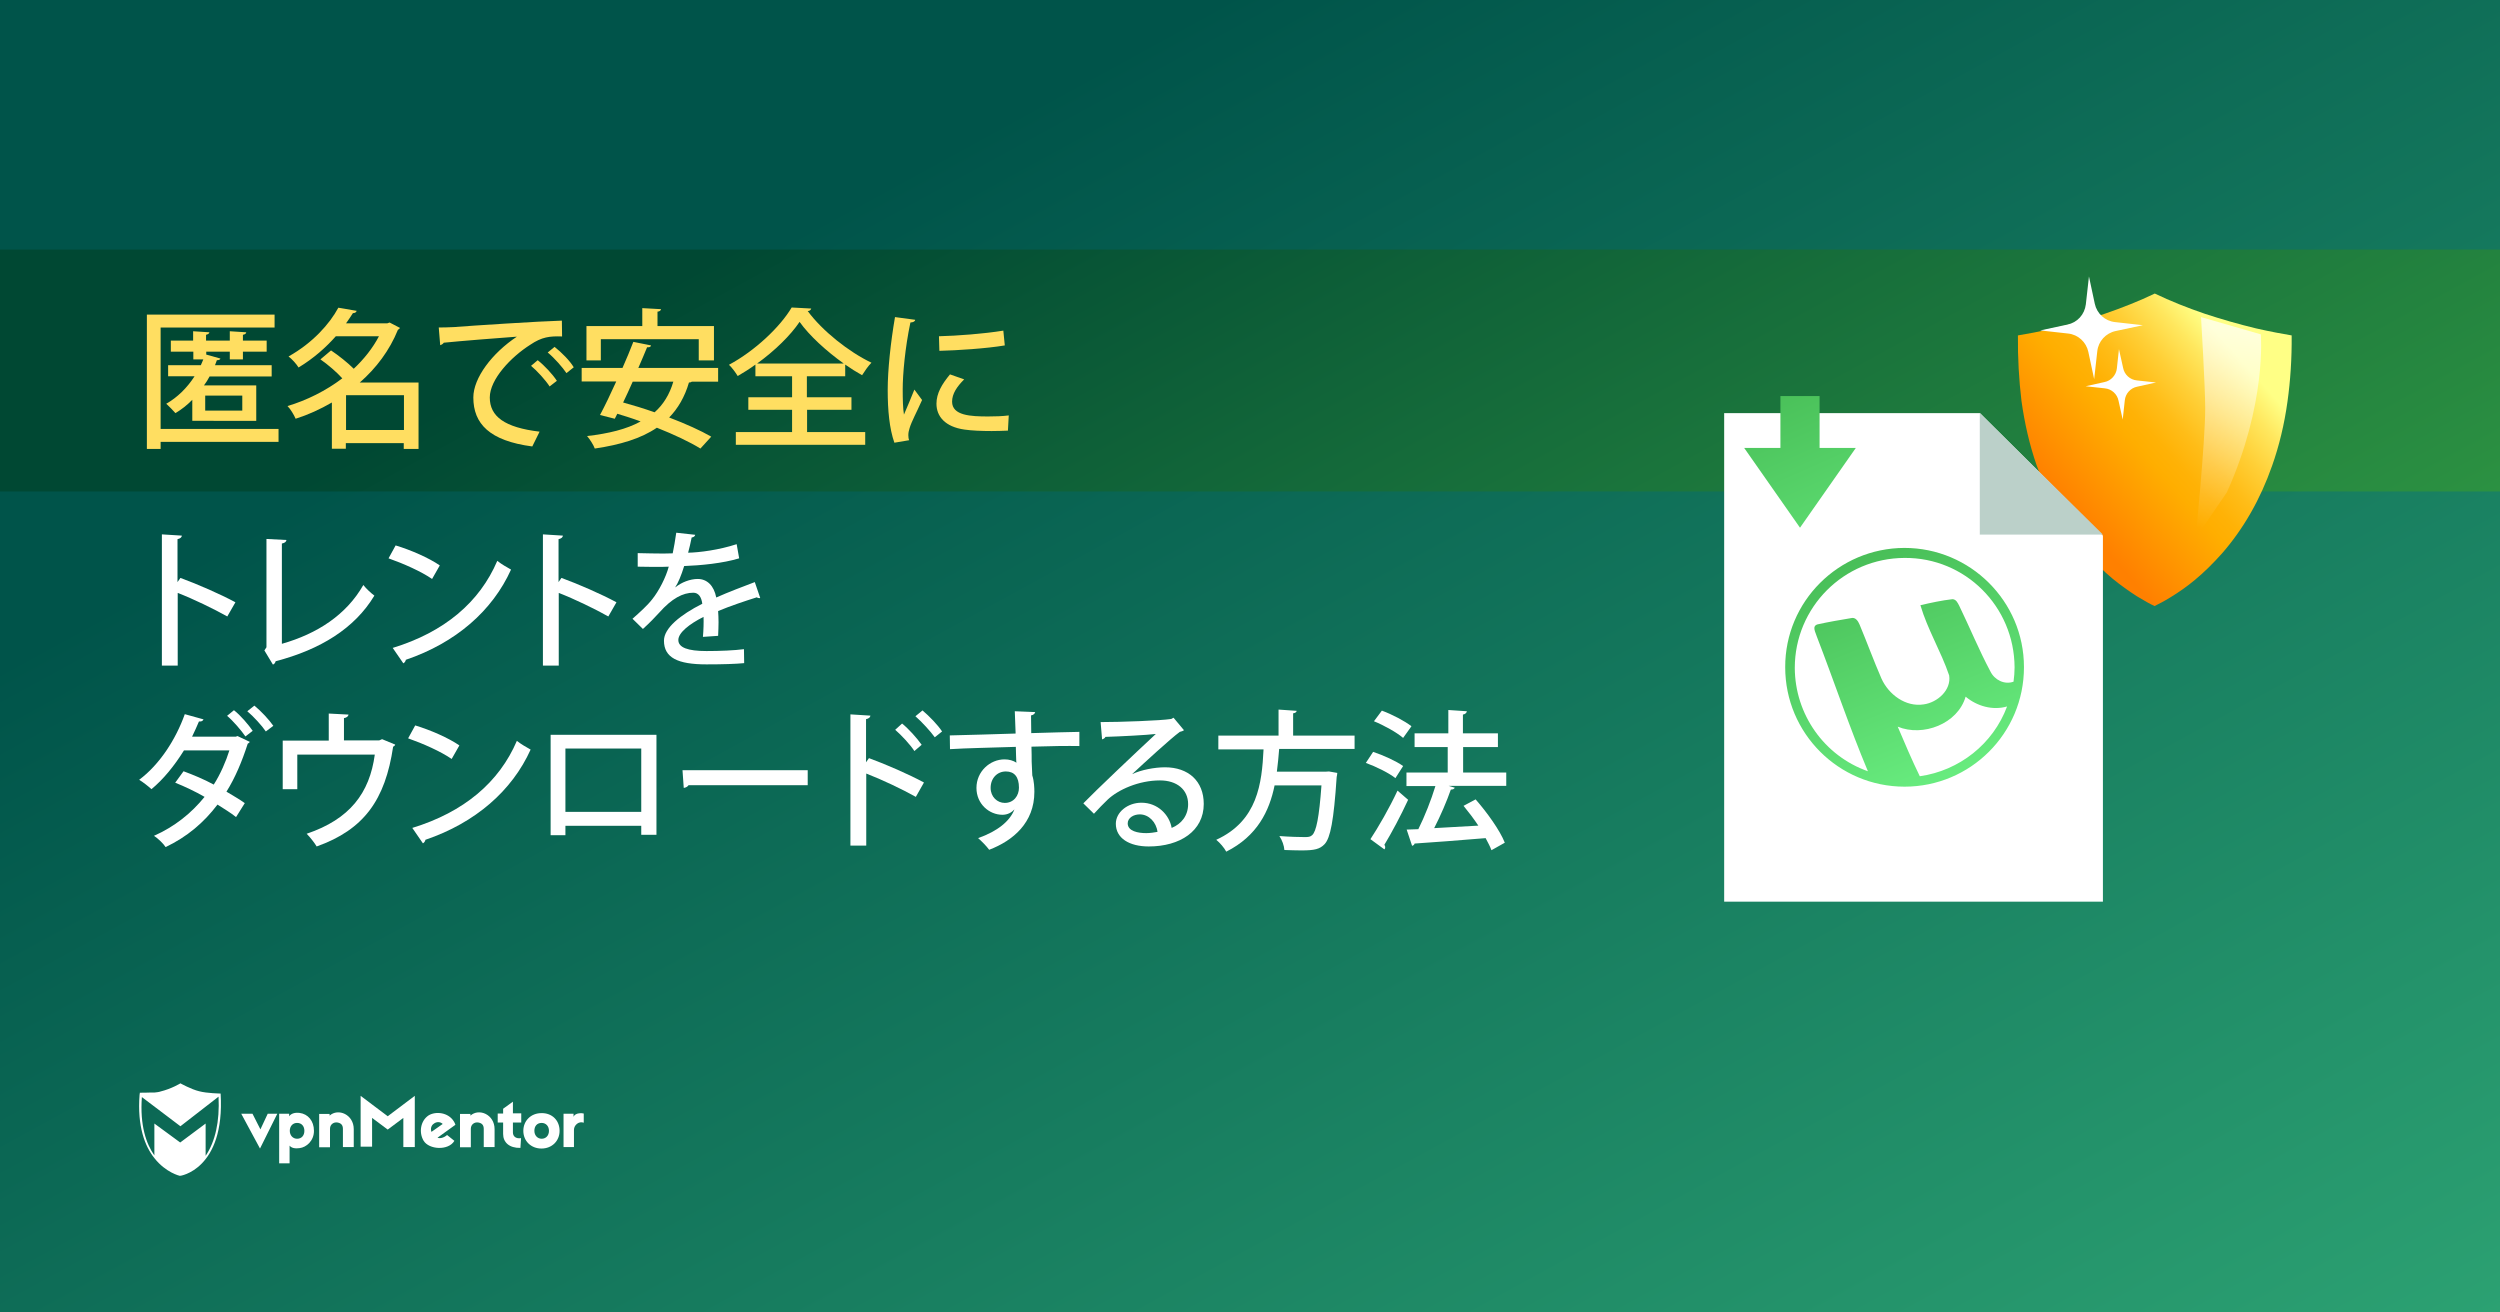 <?xml version="1.0" encoding="utf-8"?>
<!-- Generator: Adobe Illustrator 18.0.0, SVG Export Plug-In . SVG Version: 6.00 Build 0)  -->
<!DOCTYPE svg PUBLIC "-//W3C//DTD SVG 1.1//EN" "http://www.w3.org/Graphics/SVG/1.1/DTD/svg11.dtd">
<svg version="1.1" id="Layer_1" xmlns="http://www.w3.org/2000/svg" xmlns:xlink="http://www.w3.org/1999/xlink" x="0px" y="0px"
	 viewBox="0 0 1200 630" enable-background="new 0 0 1200 630" xml:space="preserve">
<rect x="0" y="0" width="1200" height="630" fill="#808080" stroke="none"/>
<linearGradient id="SVGID_1_" gradientUnits="userSpaceOnUse" x1="463.402" y1="564.886" x2="1012.797" y2="-440.154" gradientTransform="matrix(1 0 0 -1 0 630)">
	<stop  offset="0" style="stop-color:#00544A"/>
	<stop  offset="1" style="stop-color:#3BBC80"/>
</linearGradient>
<rect fill="url(#SVGID_1_)" width="1200" height="630"/>
<linearGradient id="SVGID_2_" gradientUnits="userSpaceOnUse" x1="517.993" y1="602.184" x2="847.807" y2="-1.164" gradientTransform="matrix(1 0 0 -1 0 630)">
	<stop  offset="0" style="stop-color:#004833"/>
	<stop  offset="1" style="stop-color:#3BAB47"/>
</linearGradient>
<rect y="119.8" fill="url(#SVGID_2_)" width="1200" height="116.1"/>
<g>
	<g>
		<path fill="#FFFFFF" d="M124.8,551.3l-9-16.7h5.4l3.8,7.5l3.5-7.5h4.6L124.8,551.3z"/>
		<path fill="#FFFFFF" d="M150.7,542.8c0,4.8-3.6,7.9-6.9,8.3c-2,0.3-3.9,0-4.8-1.2v8.5h-5v-23.8h4.8v1.2c0.9-1.3,2.8-1.9,5-1.6
			C147.8,534.7,150.7,538,150.7,542.8z M139.1,542.8c0,2.2,1.5,3.8,3.5,3.8c2.2,0,3.5-1.6,3.5-3.8s-1.3-3.8-3.5-3.8
			C140.5,539,139.1,540.6,139.1,542.8z"/>
		<path fill="#FFFFFF" d="M169.8,542v8.6h-5.2v-8.7c0-1.9-0.9-2.8-2.6-3.1s-3.6,0.8-3.6,3v8.9h-5.2v-16h5v0.8
			C162.3,531.8,169.8,534.9,169.8,542z"/>
		<path fill="#FFFFFF" d="M199.1,550.6h-5.5v-14l-7.5,5.6l-7.5-5.6v13.8h-5.5V526l13,9.8l13-9.8V550.6L199.1,550.6z"/>
		<path fill="#FFFFFF" d="M217.8,538.2c0.3,0.4,0.7,1.3,0.8,1.7l-8.6,6.2c1.1,0.5,3,0.1,4.6-1.3l3.5,2.8c-2.8,4.8-12.2,4.3-14.8-0.1
			c-2.3-3.9-1.5-9.5,2.4-12.1C209.1,533.3,215.1,533.9,217.8,538.2z M207.1,543.3l5.4-3.8c-1.2-1.2-3.1-1.1-4.3-0.1
			C207.1,540.1,206.5,541.7,207.1,543.3z"/>
		<path fill="#FFFFFF" d="M250.2,538.8h-4v4.8c0,1.9,1.5,3.1,3.9,2.7l-0.3,4.7c-5.4,0.1-8.3-2.7-8.3-6.7v-5.5h-2.6v-4.3h2.6v-2.3
			l4.7-3.4v5.6h4L250.2,538.8L250.2,538.8z"/>
		<path fill="#FFFFFF" d="M268.6,542.8c0,4.8-3.6,8.5-8.7,8.5c-5,0-8.7-3.6-8.7-8.5c0-4.8,3.6-8.5,8.7-8.5
			C265,534.2,268.6,537.8,268.6,542.8z M256.5,542.8c0,2.2,1.5,3.8,3.5,3.8s3.5-1.5,3.5-3.8S262,539,260,539
			C257.8,539,256.5,540.5,256.5,542.8z"/>
		<path fill="#FFFFFF" d="M280.2,534.5v4.4c-2.4-0.9-4.7,1.2-4.7,3.4v8.3h-5v-16h4.8v1.5C276.1,533.9,279.8,534.3,280.2,534.5z"/>
		<path fill="#FFFFFF" d="M237.4,542v8.6h-5.2v-8.7c0-1.9-0.9-2.8-2.6-3.1s-3.6,0.8-3.6,3v8.9h-5.2v-16h5v0.8
			C229.9,531.8,237.4,534.9,237.4,542z"/>
		<path fill="#FFFFFF" d="M105.9,524.9c0,0-6.6-0.1-10.3-1.1c-3.8-0.9-9-3.8-9-3.8l0,0l0,0c0,0-4.2,2.6-9.5,3.9
			c-0.8,0.3-1.9,0.4-2.8,0.5c0,0,0,0-0.1,0c-0.3,0-0.4,0-0.7,0c-0.1,0-0.1,0-0.3,0c-0.1,0-0.3,0-0.4,0c-2.3,0.1-4.6,0.1-5.4,0.1
			c-0.1,0-0.3,0-0.3,0l0,0l0,0c0,0.3,0,0.7-0.1,0.9l0,0c-1.2,15.3,2.6,24.9,7.1,30.5l0,0c5.5,7,12.2,8.5,12.2,8.5l0,0l0,0
			C86.2,564.6,108.1,561.5,105.9,524.9z M98.7,554.8v-15.5l-12.2,9.1l-12.4-9.1v15.3c-3.9-5.5-7-14.4-6-28l18.5,14l18.3-14.2
			C105.5,538.4,103.3,548,98.7,554.8z"/>
	</g>
</g>
<g>
	<g>
		<g>
			<g>
				
					<linearGradient id="SVGID_3_" gradientUnits="userSpaceOnUse" x1="1070.636" y1="463.094" x2="988.802" y2="390.524" gradientTransform="matrix(1 0 0 -1 0 630)">
					<stop  offset="0" style="stop-color:#FFFF85"/>
					<stop  offset="0.119" style="stop-color:#FFE75E"/>
					<stop  offset="0.264" style="stop-color:#FFCF36"/>
					<stop  offset="0.396" style="stop-color:#FFBD18"/>
					<stop  offset="0.509" style="stop-color:#FFB206"/>
					<stop  offset="0.591" style="stop-color:#FFAE00"/>
					<stop  offset="1" style="stop-color:#FF8000"/>
				</linearGradient>
				<path fill="url(#SVGID_3_)" d="M968.6,161c4.3-0.7,10.2-1.8,17.2-3.4c8.4-2,16.7-4.3,24.5-7c8.4-2.9,16.5-6.1,24-9.7
					c7.5,3.6,15.5,6.8,24,9.7c7.9,2.6,16.2,5,24.5,7c7,1.6,13,2.7,17.2,3.4c0.1,11.1-0.6,21.7-2,31.7c-1.5,10.9-4,21.3-7.4,30.9
					c-5.6,16-13.7,30.2-24,42c-4.1,4.6-8.4,8.9-13.1,12.8c-3.7,3.1-7.6,5.8-11.5,8.2c-3.2,2-6,3.4-7.8,4.3c-2-0.9-4.9-2.5-8.5-4.7
					c-3.9-2.5-7.8-5.3-11.5-8.3c-4.6-3.8-9-8.2-13-12.9c-10.2-11.8-18.1-26-23.7-41.9c-3.3-9.5-5.7-19.9-7.2-30.7
					C969.1,182.3,968.5,171.9,968.6,161z"/>
			</g>
			
				<linearGradient id="SVGID_4_" gradientUnits="userSpaceOnUse" x1="-2495.948" y1="658.524" x2="-2496.539" y2="565.526" gradientTransform="matrix(-0.992 -0.129 0.134 -1.024 -1491.624 511.122)">
				<stop  offset="0" style="stop-color:#FFFFFF"/>
				<stop  offset="1" style="stop-color:#FFFFFF;stop-opacity:0"/>
			</linearGradient>
			<path opacity="0.7" fill="url(#SVGID_4_)" enable-background="new    " d="M1053.9,258.3l15-22c19.2-42.4,16.3-75.8,16.3-75.8
				l-28.7-8.3c0,0,2,33.3,2,43.8C1058.5,212.3,1053.9,258.3,1053.9,258.3z"/>
		</g>
	</g>
	<g>
		<path fill="#FFFFFF" d="M992.4,155.8l-13.1,2.8l13.4,1.5c4.8,0.5,8.7,4.1,9.7,8.8l2.8,13.1l1.5-13.4c0.5-4.8,4.1-8.7,8.8-9.7
			l13.1-2.8l-13.4-1.5c-4.8-0.5-8.7-4.1-9.7-8.8l-2.8-13.1l-1.5,13.4C1000.6,151,997.1,154.8,992.4,155.8z"/>
		<path fill="#FFFFFF" d="M1010.1,183.4l-9,2l9.2,1c3.3,0.3,6,2.8,6.6,6l2,9l1-9.2c0.3-3.3,2.8-6,6-6.6l9-2l-9.2-1
			c-3.3-0.3-6-2.8-6.6-6l-2-9l-1,9.2C1015.8,180,1013.3,182.8,1010.1,183.4z"/>
	</g>
	<polygon fill="#FFFFFF" points="1009.4,257.1 1009.4,432.8 827.6,432.8 827.6,198.3 950.4,198.3 	"/>
	
		<linearGradient id="SVGID_5_" gradientUnits="userSpaceOnUse" x1="829.492" y1="492.654" x2="921.288" y2="286.114" gradientTransform="matrix(1 0 0 -1 0 630)">
		<stop  offset="0" style="stop-color:#3BAB47"/>
		<stop  offset="1" style="stop-color:#75FF8F"/>
	</linearGradient>
	<polygon fill="url(#SVGID_5_)" points="873.4,215 873.4,190.1 854.6,190.1 854.6,215 837.2,215 864,253.3 890.8,215 	"/>
	<polygon fill="#BBD0C9" points="950.3,256.6 950.3,198.3 1009.4,256.6 	"/>
	
		<linearGradient id="SVGID_6_" gradientUnits="userSpaceOnUse" x1="874.114" y1="408.247" x2="954.337" y2="211.177" gradientTransform="matrix(1 0 0 -1 0 630)">
		<stop  offset="0" style="stop-color:#3BAB47"/>
		<stop  offset="1" style="stop-color:#75FF8F"/>
	</linearGradient>
	<path fill="url(#SVGID_6_)" d="M914.1,263L914.1,263c-31.6,0.1-57.3,25.7-57.2,57.3c0,31.6,25.6,57.3,57.3,57.3
		c31.6,0,57.3-25.6,57.3-57.3v-0.1C971.5,288.6,945.7,263,914.1,263z M921.5,372.6c-3.8-7.8-7.2-15.8-10.6-23.8
		c12.1,5,28.8-1.3,32.6-14.4c5.5,4.6,13,6.7,19.9,4.7C956.7,357.1,940.5,369.9,921.5,372.6z M967,320.4c0,2.3-0.2,4.5-0.5,6.8
		c-4.3,1.6-9.1-0.8-11.1-4.9c-5.5-10.3-9.9-21.1-15-31.6c-0.7-1.3-1.4-3-3.2-3.1c-5.2,0.6-10.3,1.7-15.4,2.9
		c3.4,11.6,9.9,22.2,13.8,33.7c1.1,7.1-5.7,13-12.2,13.9c-8.7,1.4-16.9-4.8-20.3-12.4c-3.7-8.5-6.9-17.3-10.5-25.9
		c-0.7-1.7-2-3.7-4.1-3.1c-5.4,0.9-10.7,1.8-16.1,3c-2.9,0.9-0.8,4-0.3,5.9c8.3,21.5,15.6,43.4,24.5,64.6c-21-7.4-35-27.3-35.1-49.6
		c0-29.1,23.5-52.7,52.7-52.8l0,0C943.3,267.6,966.9,291.1,967,320.4L967,320.4L967,320.4z"/>
</g>
<g>
	<g>
		<path fill="#FFDE61" d="M133.7,205.9v6.2H77.1v3.4h-6.6V151h61.3v6.2H77.1v48.7H133.7z M130.4,180.7h-29.8c-0.8,1.5-1.7,3-2.7,4.3
			H123v17H92.3v-10.1c-2.4,2.5-5.2,4.7-8.1,6.4c-1-1.2-3.1-3.3-4.4-4.5c5.3-3,10-7.6,13.6-13.2H80.7v-5.3h15.7
			c0.4-0.9,0.8-1.9,1.2-2.8h-4.8v-3.7H82v-5.3h10.7V159l7.8,0.5c-0.1,0.6-0.5,0.9-1.6,1.2v2.8h11.4V159l7.9,0.5
			c-0.1,0.6-0.5,1-1.6,1.2v2.8h11.4v5.3h-11.4v3.7h-6.3v-3.7H99v1.4l6.8,1.9c-0.1,0.5-0.7,0.8-1.7,0.8c-0.3,0.8-0.6,1.6-0.9,2.4
			h27.2V180.7z M98.5,189.9v7.2h17.8v-7.2H98.5z"/>
		<path fill="#FFDE61" d="M200.9,183.6v31.9h-7.1v-2.8h-27.8v2.7h-6.7v-22.2c-5.5,3.2-11.4,5.9-17.4,7.8c-0.8-1.9-2.5-4.7-3.9-6.1
			c9.1-2.7,18.4-7.3,26.3-13.3c-2.7-3-6.9-6.6-10.5-9.1l5.1-4.3c3.6,2.4,8,5.9,10.9,8.8c4.9-4.6,9.1-9.9,12.1-15.6h-20.7
			c-4.7,5.3-10.6,10.6-17.9,15c-1-1.7-3.2-4.1-4.8-5.3c11.6-6.5,19.7-15.6,23.9-23.4l8.8,1.5c-0.2,0.7-0.8,1.1-1.8,1.1
			c-1,1.6-2.1,3.2-3.3,4.9h19.8l1.1-0.4l5,2.6c-0.2,0.4-0.6,0.7-1,0.9c-4,9.9-10.4,18.4-18.3,25.3H200.9z M166.1,206.4h27.8v-16.7
			h-27.8V206.4z"/>
		<path fill="#FFDE61" d="M210.6,157.2c2.2,0,5.3-0.1,7.3-0.2c7.3-0.6,41-2.8,51.8-3.1l0.1,7.6c-5.9-0.2-9.7,0.2-15.3,4
			c-9.3,5.9-19.4,16.6-19.4,25.3c0,9.1,7.1,14.4,23.9,16.4l-3.5,7.1c-20.5-2.7-28.3-10.9-28.3-23.5c0-9.4,9-21.3,20.9-29.2
			c-8.4,0.6-27.3,2.1-35.1,2.9c-0.2,0.5-1.1,1-1.7,1.2L210.6,157.2z M258.1,172.9c3.2,2.5,7.2,6.8,9.2,9.9l-3.5,2.7
			c-1.8-2.9-6.1-7.6-8.9-9.9L258.1,172.9z M266.2,166.5c3.4,2.7,7.3,6.6,9.2,9.8l-3.5,2.8c-1.8-2.7-5.8-7.3-9-9.9L266.2,166.5z"/>
		<path fill="#FFDE61" d="M344.8,183.2h-12.7c-0.3,0.2-0.7,0.4-1.4,0.4c-2,6.9-5.3,12.5-9.5,16.8c7.9,3,15.2,6.3,20.2,9.2l-5.2,5.7
			c-5-3.1-12.6-6.7-20.9-10c-7.6,5.2-17.6,8.2-29.8,10c-0.6-1.7-2.4-4.5-3.7-6c10.4-1.2,19-3.3,25.7-7c-3.7-1.4-7.6-2.6-11.2-3.7
			l-1.2,2.4l-7.1-1.8c2.3-4.3,5.1-10.1,7.8-16.1h-16.6v-6.5h19.6c1.9-4.3,3.7-8.6,5.2-12.5l8.5,1.7c-0.1,0.6-0.6,1-1.9,0.9
			c-1.2,3-2.7,6.4-4.2,9.9h38.3V183.2z M288.4,162.9V173h-6.9v-16.5h26.8v-8.6l9,0.5c-0.1,0.6-0.6,1.1-1.7,1.2v6.9h27.1V173h-7.3
			v-10.2H288.4z M303.7,183.2c-1.5,3.5-3.1,6.8-4.6,10c4.8,1.3,10,2.9,15.1,4.7c4.2-3.7,7.2-8.6,9-14.7H303.7z"/>
		<path fill="#FFDE61" d="M387.4,196.7v10.7h27.9v6.1h-62.1v-6.1h27v-10.7h-21v-6h21v-10.1h-17.6V175c-2.7,2-5.6,3.8-8.5,5.5
			c-0.9-1.5-2.7-4-4.2-5.4c12.5-6.7,24.6-18.2,30.1-27.5l9.4,0.5c-0.2,0.7-0.8,1.2-1.7,1.2c7,9.5,19.7,19.6,30.6,24.8
			c-1.7,1.7-3.2,4-4.5,6c-2.7-1.5-5.4-3.2-8.1-5.1v5.6h-18.4v10.1h21.4v6H387.4z M405,174.5c-8.4-6-16.5-13.4-21.2-20
			c-4.3,6.4-11.8,13.8-20.4,20H405z"/>
		<path fill="#FFDE61" d="M439.3,153.5c-0.1,0.8-0.9,1.2-2.3,1.3c-2.6,12.2-3.7,25.1-3.7,32c0,4.8,0.1,9.3,0.6,12.2
			c1.2-2.8,4.1-9.6,5-12l3.7,5c-2.7,6.1-5,10.2-6,13.5c-0.4,1.2-0.6,2.3-0.6,3.4c0,0.9,0.1,1.7,0.4,2.4l-7.1,1.2
			c-2.4-6.9-3.2-15.6-3.2-25.3c0-9.6,1.4-22.8,3.5-35L439.3,153.5z M483.8,206.7c-2.5,0.1-5.2,0.2-7.8,0.2c-4.9,0-9.6-0.2-13-0.7
			c-9.4-1.3-13.5-6.4-13.5-12.4c0-5,2.6-9.4,6.5-14.1l6.8,2.4c-3.5,3.5-5.8,6.9-5.8,10.7c0,6.7,9,7.1,17.3,7.1
			c3.2,0,6.8-0.1,9.9-0.5L483.8,206.7z M450.7,161.4c8.7-0.2,21.7-1.2,30.9-2.7l0.7,7.1c-8.9,1.5-23,2.4-31.4,2.6L450.7,161.4z"/>
		<path fill="#FFFFFF" d="M109.1,295.9c-6.6-3.7-16.3-8.4-23.8-11.3v34.9h-7.6v-63l9.6,0.6c-0.1,0.8-0.7,1.4-2.1,1.7v20.6l1.4-2
			c8.2,3,19.2,7.8,26.4,11.7L109.1,295.9z"/>
		<path fill="#FFFFFF" d="M135.4,309c16.8-4.8,30.8-13.8,39-28.2c1.3,1.7,3.8,4,5.3,5.1c-9.5,15.8-26,25.9-47.4,31.5
			c-0.1,0.6-0.6,1.4-1.3,1.6l-4.1-6.8l1-1.5v-52l9.6,0.5c-0.1,0.8-0.7,1.4-2.2,1.7V309z"/>
		<path fill="#FFFFFF" d="M189.9,261.8c7.3,2.2,16,6,21.2,9.6l-3.7,6.5c-5.2-3.6-13.8-7.4-20.9-9.9L189.9,261.8z M188.5,311
			c24.8-7.6,41.7-21.9,50.2-41.8c2.1,1.7,4.5,3,6.6,4.2c-8.9,19.7-26.4,35.1-50.5,43.3c-0.1,0.7-0.6,1.4-1.2,1.7L188.5,311z"/>
		<path fill="#FFFFFF" d="M292,295.9c-6.6-3.7-16.3-8.4-23.8-11.3v34.9h-7.6v-63l9.6,0.6c-0.1,0.8-0.7,1.4-2.1,1.7v20.6l1.4-2
			c8.2,3,19.2,7.8,26.4,11.7L292,295.9z"/>
		<path fill="#FFFFFF" d="M364.9,287c-0.1,0.1-0.3,0.1-0.4,0.1c-0.4,0-0.9-0.1-1.2-0.4c-5.4,1.7-12.9,4.2-18.6,6.6
			c0.1,1.6,0.2,3.4,0.2,5.4c0,1.9-0.1,4.1-0.2,6.5l-7.3,0.5c0.3-3.1,0.4-7.1,0.3-9.6c-6.8,3.4-12.1,7.6-12.1,11.1
			c0,3.6,4.5,5.3,13.5,5.3c6.6,0,13.4-0.3,18-0.9l0.1,6.7c-4,0.4-10.3,0.6-18.1,0.6c-13.8,0-20.4-3.2-20.4-11.4
			c0-6,7.9-12.4,18.4-17.7c-0.4-3.2-1.8-5.3-4.3-5.3c-5,0-10.3,2.7-16.4,9.6c-1.9,2.1-4.6,4.9-7.8,7.8l-5-4.9c3.4-3,7.2-6.4,9.5-9.4
			c3.2-4,6.5-10.4,7.9-15.6l-3.3,0.1c-2.9,0-8,0-11.6-0.1v-6.5c4.2,0.1,9.4,0.2,12.4,0.2l4.4-0.1c0.6-3.1,1.2-6.1,1.7-9.9l9.1,1
			c-0.1,0.7-0.8,1.2-1.7,1.3c-0.5,2.6-1.1,5-1.7,7.3c5.3-0.1,14.8-1.3,23.3-4.1l1.2,6.8c-7.9,2.4-18.4,3.4-26.4,3.7
			c-1.4,4.6-3,8.3-4.3,10.2h0.1c2.9-2.4,7.1-4,10.7-4c4.5,0,7.8,3.2,8.9,8.9c5.8-2.6,13-5.3,18.5-7.4L364.9,287z"/>
		<path fill="#FFFFFF" d="M119.9,356.1c-0.2,0.4-0.6,0.6-1,0.9c-2.7,8.4-6,16.3-10.2,23c2.8,1.7,6.5,3.8,8.8,5.5l-4.2,6.7
			c-2.3-1.9-6.1-4.2-8.9-6c-6.5,8.6-14.6,15.5-24.9,20.4c-1.1-1.7-3.7-4.2-5.6-5.4c9.9-4.4,17.9-10.8,24.3-18.7
			c-4.5-2.6-9.6-5-14.1-6.8l4-5.5c4.6,1.7,9.7,3.8,14.5,6.4c3.1-4.8,5.9-11.2,7.5-16.4H88.3c-4.6,7.4-10,14-15.6,18.6
			c-1.4-1.3-4.2-3.5-5.9-4.5c9.8-7.3,17.6-19.4,21.9-31.5l9,2.5c-0.4,0.9-1.2,1.1-2.2,1c-0.9,2.3-2.2,4.9-3.3,7.3h21l0.8-0.3
			L119.9,356.1z M112.3,340.9c3.2,2.5,7,7,9,9.9l-3.5,2.7c-1.8-2.7-6-7.6-8.8-9.9L112.3,340.9z M122.1,338.7
			c3.2,2.6,7.1,6.8,9.1,9.7l-3.6,2.7c-1.8-2.7-6-7.3-8.9-9.7L122.1,338.7z"/>
		<path fill="#FFFFFF" d="M157.8,342.5l9.5,0.5c-0.1,0.8-0.9,1.5-2.2,1.7v10.7h16.9l1.4-0.6l6.3,2.6c-0.1,0.4-0.5,0.8-1,1
			c-3.8,25.6-14,39.8-36.7,47.9c-1-1.7-3.2-4.5-4.8-6.1c20.7-7,30.2-19.5,32.7-38h-37.2v16.6h-7v-23.3h22.1V342.5z"/>
		<path fill="#FFFFFF" d="M199.3,348.2c7.3,2.2,16,6,21.2,9.6l-3.7,6.5c-5.2-3.6-13.8-7.4-20.9-9.9L199.3,348.2z M197.9,397.4
			c24.8-7.6,41.7-21.9,50.2-41.8c2.1,1.7,4.5,3,6.6,4.2c-8.9,19.7-26.4,35.1-50.5,43.3c-0.1,0.7-0.6,1.4-1.2,1.7L197.9,397.4z"/>
		<path fill="#FFFFFF" d="M315.1,352.6v48.1h-7.3v-4.3h-36.4v4.5h-7.1v-48.2H315.1z M307.8,389.7v-30.4h-36.4v30.4H307.8z"/>
		<path fill="#FFFFFF" d="M327.6,369.7h60.1v7.2h-57.2c-0.4,0.7-1.4,1.2-2.3,1.3L327.6,369.7z"/>
		<path fill="#FFFFFF" d="M439.6,382.5c-6.6-3.7-16.3-8.3-23.8-11.2v34.6h-7.6v-63l9.6,0.6c-0.1,0.8-0.7,1.4-2.1,1.7v20.7l1.4-2
			c8.2,3,19.2,7.8,26.4,11.7L439.6,382.5z M433,347.3c3,2.4,7.1,6.9,9.4,10.2l-3.5,3c-1.9-3-6.3-7.7-9.2-10.2L433,347.3z M442.8,341
			c3.2,2.7,7.3,6.9,9.4,10.1l-3.5,2.8c-2-2.8-6.3-7.5-9.3-10.1L442.8,341z"/>
		<path fill="#FFFFFF" d="M455.9,353c4.5-0.1,26.6-0.7,31.6-0.9c0-1-0.3-8.7-0.4-10.7l9.8,0.4c-0.1,0.6-0.7,1.4-2,1.6
			c0,1.9,0.1,5.3,0.1,8.5c9.1-0.3,18.5-0.5,23.1-0.6v6.8c-5.5-0.1-14.1,0-23,0.3c0.1,2.7,0.1,5.3,0.1,7.1c0.1,2.5,0.2,4.4,0.3,6.7
			c0.9,2.8,1,6.2,1,7.9c0,14.8-10.2,23.4-21.7,27.8c-1.2-1.7-3.7-4.2-5.3-5.6c9.3-3.3,15.2-8.1,17.4-13.7h-0.1
			c-1.2,1.4-3.2,2.5-5.6,2.5c-6.4,0-12.5-5.2-12.5-12.9c0-7.9,6.5-13.7,13.5-13.7c2.2,0,4.2,0.6,5.7,1.6c0-0.3-0.1-0.6-0.1-0.8
			c-0.1-1.4-0.1-4.2-0.2-6.8c-11.9,0.4-23.7,0.6-31.6,1.1L455.9,353z M489.1,378.1c0-5.2-2.2-7.8-6.3-7.8s-7.3,3.2-7.3,7.9
			c0,4.3,3.2,7.2,6.8,7.2C486.6,385.4,489.1,381.9,489.1,378.1z"/>
		<path fill="#FFFFFF" d="M543.4,371.6c4.4-2.1,10.9-3.3,15.8-3.3c11.2,0,18.6,6.6,18.6,17.6c0,13-11.4,20.4-26.4,20.4
			c-9.4,0-15.8-4-15.8-10.9c0-5.5,5.6-10.1,12.3-10.1c7.8,0,13.4,5.8,14.5,12.1c4.7-1.9,7.9-5.9,7.9-11.4c0-7-5.4-11.4-13.5-11.4
			c-10.3,0-20.1,4.5-25.1,9.2c-1.9,1.8-4.8,4.8-6.6,6.8l-5.1-5c5.7-5.9,25.1-24.3,34.8-33.3c-3.8,0.5-17.3,1.2-24.2,1.4
			c-0.1,0.5-0.9,1-1.6,1.2l-0.7-8.3c9.5,0,28.9-0.7,33.9-1.5l1.1-0.6l5,6c-0.5,0.4-1.2,0.6-2,0.8
			C561.7,354.7,549.2,366.2,543.4,371.6L543.4,371.6z M550.2,399.9c1.6,0,4-0.3,5.4-0.6c-0.6-4.7-4.2-8.4-8.5-8.4
			c-3,0-5.8,1.7-5.8,4.3C541.3,399,546.3,399.9,550.2,399.9z"/>
		<path fill="#FFFFFF" d="M650.1,359.5h-36.1c-0.3,3.5-0.6,7.2-1.1,10.9h23.5l1.5-0.1l4,0.7c-0.1,0.6-0.1,1.4-0.3,2
			c-1.4,21-3,29.2-5.8,32.2c-2.3,2.4-4.8,3-11.2,3c-2.4,0-5.2-0.1-8.1-0.2c-0.1-2-1.1-4.8-2.4-6.7c5.1,0.4,10.2,0.5,12.2,0.5
			c1.7,0,2.6-0.1,3.5-0.9c2-1.7,3.4-8.6,4.5-23.9h-22.5c-2.5,12.3-8.3,24.3-23.2,31.8c-1-1.9-3-4.2-4.8-5.7
			c19.9-9.1,21.9-27.1,22.7-43.4h-21.7v-6.6h28.9v-12.5l8.7,0.6c-0.1,0.6-0.5,1-1.7,1.2v10.7h29.5V359.5z"/>
		<path fill="#FFFFFF" d="M659.1,360.9c4.9,1.6,11.2,4.5,14.4,6.8l-3.7,5.8c-3-2.4-9.2-5.5-14.2-7.3L659.1,360.9z M657.8,402.8
			c3.7-5.6,9.1-14.9,13-23.3c4.7,4,4.9,4.2,5.1,4.4c-3.5,7.6-8,16-11.4,21.6c0.3,0.4,0.4,0.8,0.4,1.2c0,0.4-0.1,0.7-0.4,1
			L657.8,402.8z M663.3,341.1c4.9,1.8,11,5,14.2,7.5l-4,5.6c-3-2.6-9.1-6-14-8L663.3,341.1z M723,370.7v6.5h-27.7l3,0.9
			c-0.3,0.6-0.9,0.9-1.9,0.9c-1.9,5.5-5,12.7-8,18.5l21.2-1.2c-2.2-3.3-4.7-6.6-7.1-9.5l5.8-3.1c5.5,6.3,11.7,14.9,14,20.8l-6.4,3.6
			c-0.6-1.7-1.7-3.7-2.8-5.8c-12.6,1.1-25.6,2-34.1,2.6c-0.1,0.6-0.6,0.9-1.2,1.1l-2.6-7.8l5.6-0.2c3-6,6.2-14.1,8.2-20.7h-13.9
			v-6.5h19.8v-12.2H679v-6.6h16.2v-11.2l8.9,0.6c-0.1,0.7-0.7,1.4-1.9,1.6v9H719v6.6h-16.7v12.2H723z"/>
	</g>
</g>
</svg>
